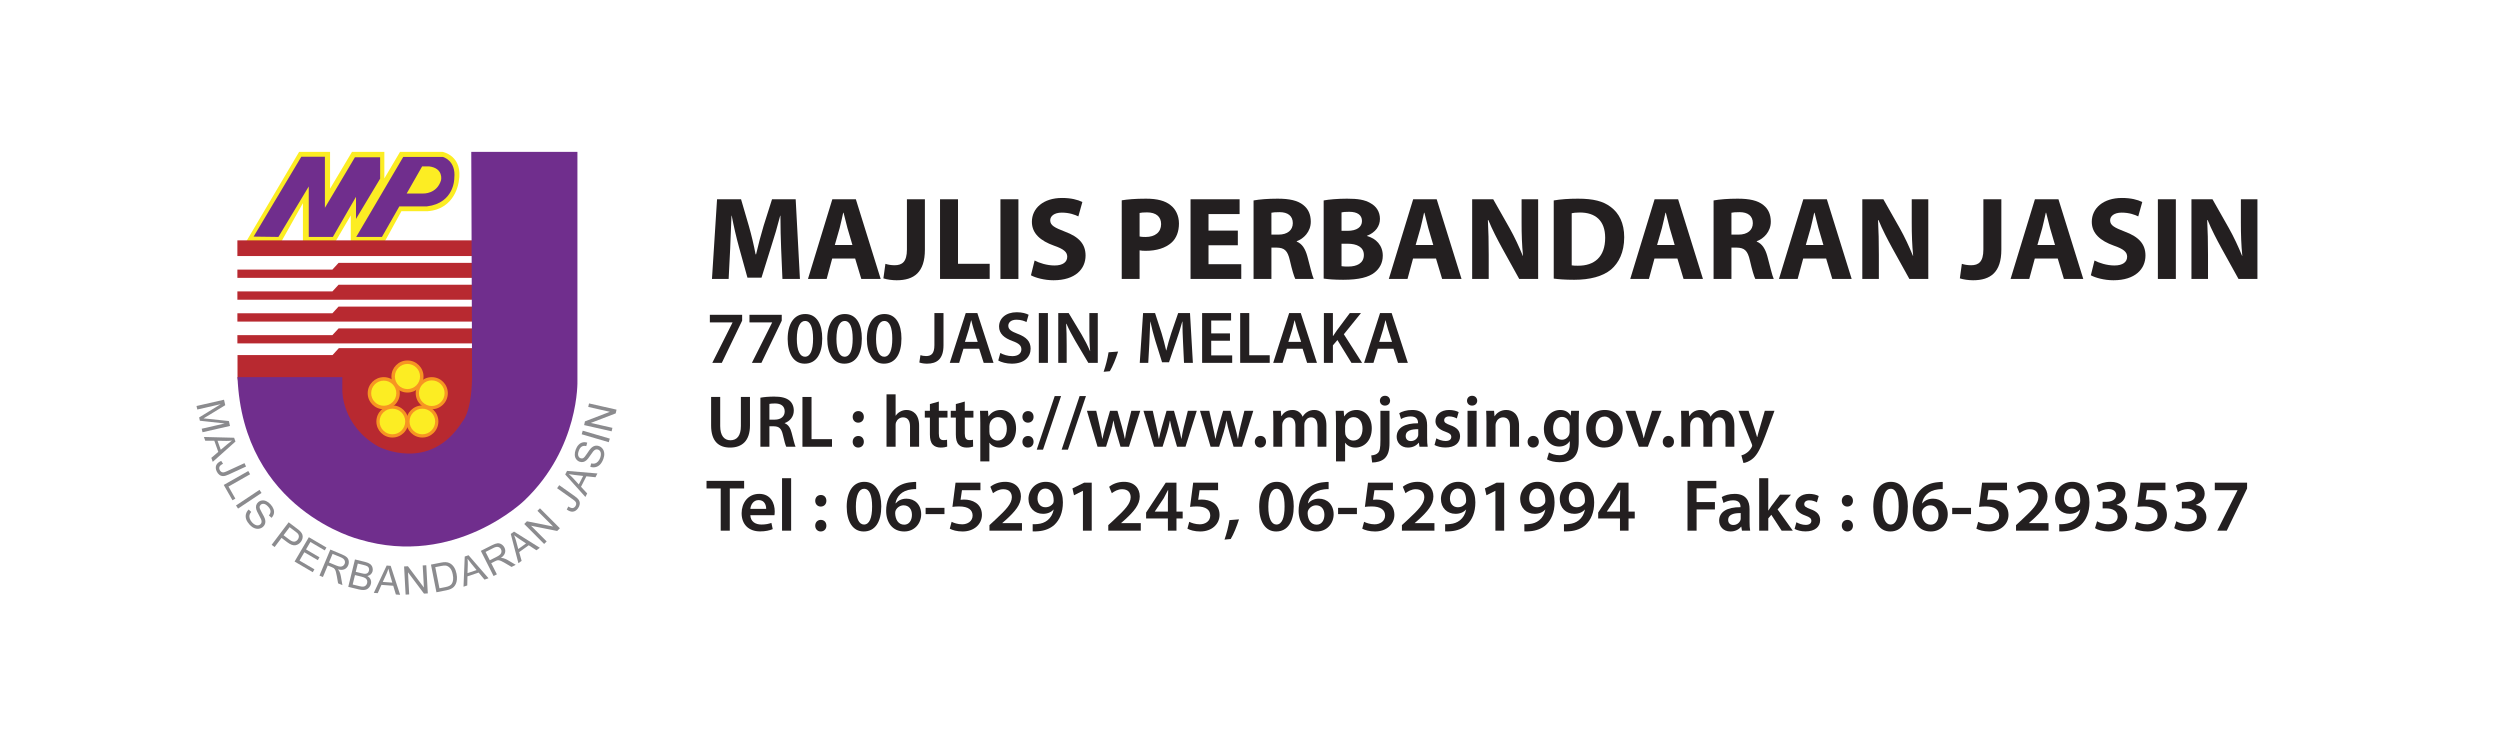 <?xml version="1.0" encoding="utf-8"?>
<!-- Generator: Adobe Illustrator 15.1.0, SVG Export Plug-In . SVG Version: 6.00 Build 0)  -->
<!DOCTYPE svg PUBLIC "-//W3C//DTD SVG 1.1//EN" "http://www.w3.org/Graphics/SVG/1.1/DTD/svg11.dtd">
<svg version="1.1" id="Layer_1" focusable="false" xmlns="http://www.w3.org/2000/svg" xmlns:xlink="http://www.w3.org/1999/xlink"
	 x="0px" y="0px" width="1950px" height="590px" viewBox="0 0 1950 590" enable-background="new 0 0 1950 590" xml:space="preserve"
	>
<title>Bootstrap</title>
<g>
	<path fill="#231F20" d="M609.284,193.79c-0.276-7.47-0.553-16.416-0.553-25.546h-0.184c-2.029,7.931-4.611,16.785-7.009,24.07
		l-7.563,24.255h-10.975l-6.64-23.978c-2.029-7.378-4.058-16.139-5.625-24.347h-0.185c-0.277,8.393-0.646,17.983-1.015,25.73
		l-1.199,23.609h-13.003l3.965-62.159h18.722l6.087,20.843c2.029,7.101,3.873,14.848,5.257,22.134h0.369
		c1.66-7.193,3.781-15.309,5.902-22.318l6.548-20.658h18.445l3.32,62.159h-13.649L609.284,193.79z"/>
	<path fill="#231F20" d="M649.119,201.629l-4.334,15.955h-14.571l18.998-62.159h18.353l19.367,62.159h-15.125l-4.796-15.955H649.119
		z M664.89,191.115l-3.874-13.188c-1.014-3.689-2.121-8.393-3.043-11.989h-0.276c-0.83,3.689-1.845,8.393-2.767,11.989
		l-3.781,13.188H664.89z"/>
	<path fill="#231F20" d="M707.4,155.425h14.018v39.288c0,17.707-8.484,23.886-22.042,23.886c-3.32,0-7.563-0.554-10.329-1.476
		l1.568-11.344c1.937,0.646,4.427,1.106,7.193,1.106c5.902,0,9.591-2.674,9.591-12.266V155.425z"/>
	<path fill="#231F20" d="M733.22,155.425h14.018v50.354h24.716v11.805H733.22V155.425z"/>
	<path fill="#231F20" d="M794.361,155.425v62.159h-14.018v-62.159H794.361z"/>
	<path fill="#231F20" d="M806.992,203.197c3.689,1.937,9.591,3.873,15.586,3.873c6.456,0,9.868-2.674,9.868-6.824
		c0-3.781-2.951-6.087-10.421-8.669c-10.329-3.689-17.154-9.407-17.154-18.537c0-10.605,8.946-18.629,23.517-18.629
		c7.101,0,12.174,1.383,15.863,3.135l-3.136,11.251c-2.398-1.199-6.917-2.951-12.912-2.951c-6.086,0-9.038,2.859-9.038,5.995
		c0,3.966,3.412,5.718,11.528,8.854c10.975,4.058,16.047,9.776,16.047,18.629c0,10.421-7.931,19.275-24.993,19.275
		c-7.101,0-14.11-1.937-17.615-3.874L806.992,203.197z"/>
	<path fill="#231F20" d="M874.956,156.255c4.334-0.738,10.421-1.291,18.998-1.291c8.669,0,14.94,1.66,19.09,5.072
		c3.966,3.043,6.548,8.208,6.548,14.295c0,6.179-1.937,11.343-5.625,14.756c-4.796,4.427-11.989,6.548-20.29,6.548
		c-1.844,0-3.504-0.092-4.795-0.369v22.318h-13.926V156.255z M888.882,184.475c1.199,0.276,2.674,0.369,4.703,0.369
		c7.47,0,12.082-3.781,12.082-10.052c0-5.718-3.874-9.13-10.975-9.13c-2.859,0-4.795,0.185-5.81,0.461V184.475z"/>
	<path fill="#231F20" d="M965.516,191.3h-22.872v14.756h25.546v11.528h-39.564v-62.159h38.273v11.528h-24.255v12.911h22.872V191.3z"
		/>
	<path fill="#231F20" d="M977.779,156.347c4.519-0.83,11.158-1.383,18.721-1.383c9.223,0,15.679,1.383,20.105,4.98
		c3.78,2.951,5.81,7.286,5.81,13.003c0,7.839-5.626,13.28-10.975,15.217v0.277c4.335,1.752,6.732,5.81,8.3,11.528
		c1.938,7.101,3.781,15.217,4.98,17.615h-14.387c-0.923-1.752-2.49-6.825-4.242-14.479c-1.753-7.839-4.427-9.868-10.237-9.96h-4.15
		v24.439h-13.925V156.347z M991.703,183h5.534c7.009,0,11.159-3.504,11.159-8.946c0-5.625-3.874-8.577-10.329-8.577
		c-3.413,0-5.35,0.184-6.364,0.461V183z"/>
	<path fill="#231F20" d="M1032.462,156.347c3.688-0.738,11.066-1.383,18.168-1.383c8.577,0,13.834,0.83,18.353,3.504
		c4.335,2.306,7.378,6.548,7.378,12.266c0,5.441-3.228,10.513-10.145,13.188v0.184c7.102,1.845,12.358,7.286,12.358,15.31
		c0,5.718-2.583,10.145-6.456,13.188c-4.519,3.597-12.081,5.625-24.439,5.625c-6.917,0-12.081-0.461-15.217-0.922V156.347z
		 M1046.388,180.049h4.611c7.47,0,11.344-3.043,11.344-7.655c0-4.703-3.597-7.193-9.961-7.193c-3.136,0-4.888,0.185-5.994,0.461
		V180.049z M1046.388,207.624c1.384,0.276,3.043,0.276,5.441,0.276c6.363,0,11.989-2.49,11.989-9.038
		c0-6.271-5.626-8.761-12.635-8.761h-4.796V207.624z"/>
	<path fill="#231F20" d="M1102.179,201.629l-4.334,15.955h-14.572l18.999-62.159h18.353l19.366,62.159h-15.124l-4.796-15.955
		H1102.179z M1117.949,191.115l-3.873-13.188c-1.015-3.689-2.121-8.393-3.044-11.989h-0.276c-0.83,3.689-1.845,8.393-2.767,11.989
		l-3.781,13.188H1117.949z"/>
	<path fill="#231F20" d="M1148.286,217.584v-62.159h16.416l12.911,22.779c3.689,6.548,7.286,14.295,10.145,21.304h0.185
		c-0.83-8.208-1.106-16.6-1.106-26.007v-18.076h12.911v62.159h-14.756l-13.28-23.979c-3.689-6.732-7.839-14.664-10.79-21.949h-0.369
		c0.461,8.3,0.646,17.062,0.646,27.206v18.722H1148.286z"/>
	<path fill="#231F20" d="M1211.915,156.347c5.164-0.922,11.896-1.383,18.906-1.383c11.896,0,19.644,1.937,25.546,6.456
		c6.455,4.796,10.514,12.542,10.514,23.609c0,11.897-4.335,20.105-10.237,25.177c-6.548,5.441-16.601,8.023-28.773,8.023
		c-7.286,0-12.543-0.461-15.955-0.922V156.347z M1225.933,206.978c1.199,0.277,3.229,0.277,4.889,0.277
		c12.818,0.092,21.211-6.917,21.211-21.765c0-13.373-7.563-19.736-19.735-19.736c-3.044,0-5.165,0.277-6.364,0.554V206.978z"/>
	<path fill="#231F20" d="M1290.486,201.629l-4.334,15.955h-14.572l18.999-62.159h18.353l19.366,62.159h-15.124l-4.796-15.955
		H1290.486z M1306.256,191.115l-3.873-13.188c-1.015-3.689-2.121-8.393-3.044-11.989h-0.276c-0.83,3.689-1.845,8.393-2.767,11.989
		l-3.781,13.188H1306.256z"/>
	<path fill="#231F20" d="M1336.593,156.347c4.519-0.83,11.159-1.383,18.722-1.383c9.222,0,15.678,1.383,20.104,4.98
		c3.781,2.951,5.811,7.286,5.811,13.003c0,7.839-5.626,13.28-10.975,15.217v0.277c4.334,1.752,6.731,5.81,8.3,11.528
		c1.937,7.101,3.781,15.217,4.98,17.615h-14.388c-0.922-1.752-2.489-6.825-4.242-14.479c-1.752-7.839-4.427-9.868-10.236-9.96h-4.15
		v24.439h-13.926V156.347z M1350.519,183h5.533c7.009,0,11.159-3.504,11.159-8.946c0-5.625-3.873-8.577-10.329-8.577
		c-3.412,0-5.349,0.184-6.363,0.461V183z"/>
	<path fill="#231F20" d="M1406.493,201.629l-4.334,15.955h-14.572l18.999-62.159h18.353l19.366,62.159h-15.124l-4.796-15.955
		H1406.493z M1422.264,191.115l-3.873-13.188c-1.015-3.689-2.121-8.393-3.044-11.989h-0.276c-0.83,3.689-1.845,8.393-2.767,11.989
		l-3.781,13.188H1422.264z"/>
	<path fill="#231F20" d="M1452.601,217.584v-62.159h16.416l12.911,22.779c3.689,6.548,7.286,14.295,10.145,21.304h0.185
		c-0.83-8.208-1.106-16.6-1.106-26.007v-18.076h12.911v62.159h-14.756l-13.28-23.979c-3.689-6.732-7.839-14.664-10.79-21.949h-0.369
		c0.461,8.3,0.646,17.062,0.646,27.206v18.722H1452.601z"/>
	<path fill="#231F20" d="M1547.031,155.425h14.018v39.288c0,17.707-8.484,23.886-22.041,23.886c-3.32,0-7.563-0.554-10.329-1.476
		l1.567-11.344c1.937,0.646,4.427,1.106,7.193,1.106c5.902,0,9.592-2.674,9.592-12.266V155.425z"/>
	<path fill="#231F20" d="M1587.145,201.629l-4.334,15.955h-14.572l18.999-62.159h18.353l19.367,62.159h-15.125l-4.796-15.955
		H1587.145z M1602.915,191.115l-3.873-13.188c-1.015-3.689-2.122-8.393-3.044-11.989h-0.276c-0.83,3.689-1.845,8.393-2.767,11.989
		l-3.781,13.188H1602.915z"/>
	<path fill="#231F20" d="M1633.713,203.197c3.689,1.937,9.592,3.873,15.586,3.873c6.456,0,9.868-2.674,9.868-6.824
		c0-3.781-2.951-6.087-10.422-8.669c-10.329-3.689-17.153-9.407-17.153-18.537c0-10.605,8.945-18.629,23.518-18.629
		c7.101,0,12.173,1.383,15.862,3.135l-3.136,11.251c-2.397-1.199-6.917-2.951-12.911-2.951c-6.087,0-9.038,2.859-9.038,5.995
		c0,3.966,3.412,5.718,11.527,8.854c10.976,4.058,16.048,9.776,16.048,18.629c0,10.421-7.932,19.275-24.993,19.275
		c-7.102,0-14.11-1.937-17.615-3.874L1633.713,203.197z"/>
	<path fill="#231F20" d="M1697.16,155.425v62.159h-14.019v-62.159H1697.16z"/>
	<path fill="#231F20" d="M1709.33,217.584v-62.159h16.416l12.911,22.779c3.688,6.548,7.286,14.295,10.145,21.304h0.185
		c-0.83-8.208-1.106-16.6-1.106-26.007v-18.076h12.911v62.159h-14.756l-13.28-23.979c-3.688-6.732-7.839-14.664-10.79-21.949h-0.369
		c0.461,8.3,0.646,17.062,0.646,27.206v18.722H1709.33z"/>
	<path fill="#231F20" d="M578.87,245.569v4.553l-15.849,32.908h-7.435l15.791-31.467v-0.115h-17.693v-5.878H578.87z"/>
	<path fill="#231F20" d="M609.762,245.569v4.553l-15.849,32.908h-7.435l15.791-31.467v-0.115h-17.693v-5.878H609.762z"/>
	<path fill="#231F20" d="M641.347,264.011c0,12.103-4.726,19.652-13.717,19.652c-8.587,0-13.198-7.838-13.255-19.249
		c0-11.699,4.957-19.48,13.717-19.48C637.14,244.934,641.347,253.003,641.347,264.011z M621.522,264.357
		c0,9.164,2.478,13.889,6.339,13.889c4.208,0,6.34-5.071,6.34-14.062c0-8.703-2.017-13.832-6.282-13.832
		C624.173,250.352,621.522,255.02,621.522,264.357z"/>
	<path fill="#231F20" d="M672.24,264.011c0,12.103-4.726,19.652-13.717,19.652c-8.587,0-13.198-7.838-13.255-19.249
		c0-11.699,4.957-19.48,13.717-19.48C668.032,244.934,672.24,253.003,672.24,264.011z M652.414,264.357
		c0,9.164,2.478,13.889,6.339,13.889c4.208,0,6.34-5.071,6.34-14.062c0-8.703-2.017-13.832-6.282-13.832
		C655.065,250.352,652.414,255.02,652.414,264.357z"/>
	<path fill="#231F20" d="M703.133,264.011c0,12.103-4.726,19.652-13.717,19.652c-8.587,0-13.198-7.838-13.255-19.249
		c0-11.699,4.957-19.48,13.716-19.48C698.926,244.934,703.133,253.003,703.133,264.011z M683.307,264.357
		c0,9.164,2.478,13.889,6.339,13.889c4.208,0,6.34-5.071,6.34-14.062c0-8.703-2.017-13.832-6.282-13.832
		C685.958,250.352,683.307,255.02,683.307,264.357z"/>
	<path fill="#231F20" d="M728.838,244.185h7.089v25.186c0,10.719-5.187,14.292-12.852,14.292c-2.017,0-4.438-0.346-5.994-0.922
		l0.864-5.706c1.153,0.403,2.709,0.691,4.38,0.691c4.034,0,6.512-1.844,6.512-8.587V244.185z"/>
	<path fill="#231F20" d="M751.489,272.022l-3.342,11.008h-7.319l12.448-38.844h9.048l12.622,38.844h-7.665l-3.516-11.008H751.489z
		 M762.612,266.662l-3.054-9.567c-0.75-2.363-1.383-5.014-1.959-7.262h-0.115c-0.577,2.248-1.21,4.957-1.844,7.262l-2.997,9.567
		H762.612z"/>
	<path fill="#231F20" d="M780.249,275.307c2.248,1.326,5.763,2.478,9.394,2.478c4.496,0,7.031-2.132,7.031-5.302
		c0-2.939-1.959-4.668-6.858-6.455c-6.455-2.305-10.546-5.706-10.546-11.296c0-6.397,5.302-11.181,13.774-11.181
		c4.207,0,7.262,0.922,9.279,1.959l-1.671,5.706c-1.441-0.75-4.149-1.844-7.78-1.844c-4.495,0-6.397,2.363-6.397,4.668
		c0,2.997,2.248,4.38,7.435,6.397c6.743,2.536,9.97,5.936,9.97,11.526c0,6.282-4.726,11.699-14.696,11.699
		c-4.149,0-8.415-1.152-10.547-2.478L780.249,275.307z"/>
	<path fill="#231F20" d="M817.366,244.185v38.844h-7.089v-38.844H817.366z"/>
	<path fill="#231F20" d="M825.436,283.03v-38.844h8.126l10.028,16.656c2.536,4.322,4.841,8.818,6.628,13.025h0.115
		c-0.519-5.187-0.634-10.201-0.634-16.137v-13.543h6.57v38.844h-7.377l-10.144-17.117c-2.478-4.265-5.014-8.991-6.916-13.371
		l-0.23,0.058c0.288,5.014,0.403,10.144,0.403,16.541v13.89H825.436z"/>
	<path fill="#231F20" d="M860.824,290.003c1.556-4.38,3.112-10.432,3.861-15.215l7.435-0.577
		c-1.671,5.417-4.207,11.642-6.455,15.331L860.824,290.003z"/>
	<path fill="#231F20" d="M922.78,267.18c-0.23-5.014-0.519-11.065-0.461-16.31h-0.173c-1.268,4.726-2.882,9.97-4.611,14.869
		l-5.706,16.829h-5.417l-5.187-16.598c-1.498-4.957-2.881-10.259-3.919-15.1h-0.115c-0.173,5.071-0.403,11.238-0.691,16.541
		l-0.865,15.618h-6.627l2.593-38.844h9.336l5.072,15.618c1.383,4.553,2.593,9.164,3.573,13.486h0.173
		c1.038-4.208,2.363-8.991,3.861-13.544l5.36-15.561h9.221l2.248,38.844h-6.916L922.78,267.18z"/>
	<path fill="#231F20" d="M959.379,265.798H944.74v11.411h16.368v5.821h-23.457v-38.844h22.592v5.821H944.74v10.028h14.639V265.798z"
		/>
	<path fill="#231F20" d="M967.334,244.185h7.089v32.908h15.964v5.936h-23.053V244.185z"/>
	<path fill="#231F20" d="M1003.759,272.022l-3.343,11.008h-7.319l12.449-38.844h9.048l12.622,38.844h-7.665l-3.516-11.008H1003.759z
		 M1014.882,266.662l-3.055-9.567c-0.749-2.363-1.383-5.014-1.959-7.262h-0.115c-0.576,2.248-1.21,4.957-1.845,7.262l-2.996,9.567
		H1014.882z"/>
	<path fill="#231F20" d="M1032.635,244.185h7.031v17.866h0.173c0.922-1.499,1.902-2.882,2.824-4.208l10.201-13.659h8.702
		l-13.371,16.541l14.235,22.304h-8.299l-10.95-17.809l-3.516,4.15v13.659h-7.031V244.185z"/>
	<path fill="#231F20" d="M1074.65,272.022l-3.343,11.008h-7.319l12.449-38.844h9.048l12.622,38.844h-7.665l-3.516-11.008H1074.65z
		 M1085.773,266.662l-3.055-9.567c-0.749-2.363-1.383-5.014-1.959-7.262h-0.115c-0.576,2.248-1.21,4.957-1.845,7.262l-2.996,9.567
		H1085.773z"/>
	<path fill="#231F20" d="M561.753,309.631v22.65c0,7.607,3.17,11.123,7.953,11.123c5.129,0,8.184-3.516,8.184-11.123v-22.65h7.089
		v22.188c0,11.988-6.167,17.29-15.503,17.29c-8.991,0-14.812-5.014-14.812-17.232v-22.246H561.753z"/>
	<path fill="#231F20" d="M593.107,310.208c2.709-0.52,6.628-0.865,10.72-0.865c5.59,0,9.336,0.923,11.988,3.112
		c2.132,1.787,3.342,4.495,3.342,7.838c0,5.015-3.4,8.415-7.089,9.683v0.173c2.824,1.037,4.496,3.746,5.417,7.492
		c1.268,4.841,2.306,9.337,3.055,10.835h-7.262c-0.576-1.152-1.556-4.322-2.593-9.163c-1.153-5.072-2.939-6.686-6.974-6.801h-3.573
		v15.964h-7.031V310.208z M600.138,327.324h4.207c4.784,0,7.723-2.535,7.723-6.396c0-4.208-2.939-6.225-7.55-6.225
		c-2.248,0-3.688,0.173-4.38,0.346V327.324z"/>
	<path fill="#231F20" d="M625.901,309.631h7.089v32.908h15.964v5.937h-23.053V309.631z"/>
	<path fill="#231F20" d="M665.093,325.192c0-2.651,1.787-4.554,4.38-4.554s4.322,1.845,4.322,4.554c0,2.535-1.729,4.495-4.438,4.495
		C666.88,329.687,665.093,327.727,665.093,325.192z M665.093,344.614c0-2.651,1.787-4.553,4.38-4.553s4.322,1.844,4.322,4.553
		c0,2.536-1.729,4.495-4.438,4.495C666.88,349.109,665.093,347.15,665.093,344.614z"/>
	<path fill="#231F20" d="M691.489,307.556h7.089v16.655h0.115c0.864-1.325,2.075-2.42,3.516-3.169
		c1.441-0.808,3.112-1.269,4.899-1.269c4.783,0,9.797,3.17,9.797,12.161v16.54h-7.089v-15.791c0-4.034-1.499-7.146-5.417-7.146
		c-2.766,0-4.726,1.844-5.533,3.977c-0.23,0.634-0.288,1.383-0.288,2.132v16.829h-7.089V307.556z"/>
	<path fill="#231F20" d="M732.295,313.204v7.204h6.743v5.303h-6.743v12.391c0,3.458,0.922,5.188,3.631,5.188
		c1.268,0,1.959-0.058,2.767-0.288l0.115,5.359c-1.038,0.403-2.939,0.749-5.129,0.749c-2.651,0-4.783-0.864-6.109-2.305
		c-1.556-1.614-2.248-4.208-2.248-7.896v-13.197h-3.977v-5.303h3.977v-5.244L732.295,313.204z"/>
	<path fill="#231F20" d="M752.525,313.204v7.204h6.743v5.303h-6.743v12.391c0,3.458,0.922,5.188,3.631,5.188
		c1.268,0,1.96-0.058,2.767-0.288l0.115,5.359c-1.038,0.403-2.939,0.749-5.129,0.749c-2.651,0-4.783-0.864-6.109-2.305
		c-1.556-1.614-2.248-4.208-2.248-7.896v-13.197h-3.977v-5.303h3.977v-5.244L752.525,313.204z"/>
	<path fill="#231F20" d="M764.629,329.745c0-3.688-0.115-6.686-0.23-9.337h6.224l0.346,4.323h0.115
		c2.075-3.17,5.359-4.957,9.625-4.957c6.455,0,11.814,5.533,11.814,14.293c0,10.144-6.397,15.042-12.794,15.042
		c-3.516,0-6.455-1.498-7.896-3.746h-0.115v14.523h-7.089V329.745z M771.718,336.719c0,0.691,0.058,1.325,0.173,1.959
		c0.749,2.882,3.228,4.957,6.282,4.957c4.496,0,7.146-3.746,7.146-9.279c0-4.956-2.42-8.99-6.973-8.99
		c-2.939,0-5.648,2.132-6.397,5.244c-0.115,0.576-0.23,1.21-0.23,1.787V336.719z"/>
	<path fill="#231F20" d="M797.481,325.192c0-2.651,1.787-4.554,4.38-4.554s4.322,1.845,4.322,4.554c0,2.535-1.729,4.495-4.438,4.495
		C799.268,329.687,797.481,327.727,797.481,325.192z M797.481,344.614c0-2.651,1.787-4.553,4.38-4.553s4.322,1.844,4.322,4.553
		c0,2.536-1.729,4.495-4.438,4.495C799.268,349.109,797.481,347.15,797.481,344.614z"/>
	<path fill="#231F20" d="M808.662,350.723l14.005-41.784h4.957l-14.063,41.784H808.662z"/>
	<path fill="#231F20" d="M828.085,350.723l14.005-41.784h4.957l-14.063,41.784H828.085z"/>
	<path fill="#231F20" d="M855.058,320.408l2.882,12.737c0.691,2.997,1.326,6.051,1.844,9.105h0.115
		c0.576-3.055,1.499-6.166,2.248-9.048l3.688-12.795h5.763l3.516,12.449c0.865,3.285,1.614,6.339,2.248,9.394h0.116
		c0.403-3.055,1.095-6.108,1.844-9.394l3.112-12.449h6.974l-8.818,28.067h-6.57l-3.343-11.411c-0.865-2.939-1.499-5.591-2.132-8.991
		h-0.115c-0.634,3.458-1.326,6.225-2.133,8.991l-3.573,11.411h-6.628l-8.299-28.067H855.058z"/>
	<path fill="#231F20" d="M899.149,320.408l2.882,12.737c0.691,2.997,1.326,6.051,1.844,9.105h0.115
		c0.576-3.055,1.499-6.166,2.248-9.048l3.688-12.795h5.763l3.516,12.449c0.865,3.285,1.614,6.339,2.248,9.394h0.116
		c0.403-3.055,1.095-6.108,1.844-9.394l3.112-12.449h6.974l-8.818,28.067h-6.57l-3.343-11.411c-0.865-2.939-1.499-5.591-2.132-8.991
		h-0.115c-0.634,3.458-1.326,6.225-2.133,8.991l-3.573,11.411h-6.628l-8.299-28.067H899.149z"/>
	<path fill="#231F20" d="M943.24,320.408l2.882,12.737c0.691,2.997,1.326,6.051,1.844,9.105h0.115
		c0.576-3.055,1.499-6.166,2.248-9.048l3.688-12.795h5.763l3.516,12.449c0.865,3.285,1.614,6.339,2.248,9.394h0.116
		c0.403-3.055,1.095-6.108,1.844-9.394l3.112-12.449h6.974l-8.818,28.067h-6.57l-3.343-11.411c-0.865-2.939-1.499-5.591-2.132-8.991
		h-0.115c-0.634,3.458-1.326,6.225-2.133,8.991l-3.573,11.411h-6.628l-8.299-28.067H943.24z"/>
	<path fill="#231F20" d="M978.744,344.556c0-2.651,1.844-4.553,4.379-4.553c2.594,0,4.381,1.844,4.381,4.553
		c0,2.594-1.729,4.553-4.438,4.553C980.531,349.109,978.744,347.15,978.744,344.556z"/>
	<path fill="#231F20" d="M993.21,328.765c0-3.228-0.115-5.937-0.23-8.357h6.052l0.346,4.15h0.173
		c1.325-2.19,3.861-4.784,8.645-4.784c3.688,0,6.57,2.075,7.78,5.188h0.115c0.98-1.557,2.133-2.709,3.4-3.516
		c1.614-1.096,3.4-1.672,5.764-1.672c4.61,0,9.336,3.17,9.336,12.161v16.54h-6.916v-15.503c0-4.668-1.613-7.435-5.014-7.435
		c-2.421,0-4.207,1.729-4.956,3.746c-0.23,0.634-0.346,1.556-0.346,2.362v16.829h-6.916v-16.252c0-3.919-1.557-6.686-4.842-6.686
		c-2.65,0-4.438,2.074-5.129,3.977c-0.23,0.749-0.346,1.556-0.346,2.362v16.599h-6.916V328.765z"/>
	<path fill="#231F20" d="M1042.085,329.745c0-3.688-0.115-6.686-0.23-9.337h6.225l0.346,4.323h0.115
		c2.074-3.17,5.359-4.957,9.624-4.957c6.455,0,11.815,5.533,11.815,14.293c0,10.144-6.397,15.042-12.795,15.042
		c-3.516,0-6.455-1.498-7.896-3.746h-0.115v14.523h-7.089V329.745z M1049.174,336.719c0,0.691,0.058,1.325,0.173,1.959
		c0.749,2.882,3.228,4.957,6.282,4.957c4.495,0,7.146-3.746,7.146-9.279c0-4.956-2.421-8.99-6.974-8.99
		c-2.939,0-5.648,2.132-6.397,5.244c-0.115,0.576-0.23,1.21-0.23,1.787V336.719z"/>
	<path fill="#231F20" d="M1069.577,355.219c2.306-0.173,4.149-0.807,5.303-2.018c1.325-1.44,1.844-3.631,1.844-9.739v-23.054h7.089
		v25.07c0,5.821-1.152,9.452-3.688,11.987c-2.42,2.306-6.34,3.285-9.854,3.285L1069.577,355.219z M1084.274,312.57
		c0,2.075-1.498,3.804-4.034,3.804c-2.42,0-3.919-1.729-3.919-3.804c0-2.189,1.614-3.861,4.034-3.861
		C1082.718,308.709,1084.216,310.381,1084.274,312.57z"/>
	<path fill="#231F20" d="M1113.148,341.732c0,2.536,0.115,5.015,0.461,6.743h-6.397l-0.519-3.112h-0.173
		c-1.671,2.19-4.61,3.746-8.299,3.746c-5.648,0-8.818-4.092-8.818-8.356c0-7.031,6.282-10.662,16.656-10.604v-0.461
		c0-1.845-0.749-4.898-5.706-4.898c-2.766,0-5.647,0.864-7.55,2.074l-1.383-4.61c2.075-1.268,5.706-2.479,10.144-2.479
		c8.99,0,11.584,5.706,11.584,11.872V341.732z M1106.232,334.759c-5.014-0.058-9.798,0.98-9.798,5.245
		c0,2.766,1.787,4.034,4.035,4.034c2.881,0,4.898-1.845,5.59-3.861c0.173-0.519,0.173-1.038,0.173-1.557V334.759z"/>
	<path fill="#231F20" d="M1120.354,341.905c1.556,0.979,4.61,2.075,7.146,2.075c3.112,0,4.495-1.326,4.495-3.17
		c0-1.902-1.152-2.824-4.61-4.092c-5.476-1.845-7.723-4.842-7.723-8.184c0-4.957,4.092-8.761,10.604-8.761
		c3.111,0,5.82,0.749,7.492,1.672l-1.441,4.956c-1.152-0.691-3.458-1.613-5.936-1.613c-2.536,0-3.919,1.268-3.919,2.996
		c0,1.787,1.325,2.594,4.898,3.919c5.129,1.787,7.435,4.381,7.492,8.53c0,5.129-3.977,8.817-11.411,8.817
		c-3.4,0-6.455-0.807-8.529-1.959L1120.354,341.905z"/>
	<path fill="#231F20" d="M1152.226,312.57c0,2.075-1.556,3.804-4.034,3.804c-2.363,0-3.919-1.729-3.919-3.804
		c0-2.189,1.613-3.861,3.977-3.861C1150.67,308.709,1152.168,310.381,1152.226,312.57z M1144.676,348.475v-28.067h7.089v28.067
		H1144.676z"/>
	<path fill="#231F20" d="M1159.431,328.765c0-3.228-0.115-5.937-0.23-8.357h6.167l0.346,4.208h0.173
		c1.268-2.19,4.322-4.842,8.99-4.842c4.899,0,9.971,3.17,9.971,12.045v16.656h-7.089v-15.849c0-4.034-1.498-7.089-5.359-7.089
		c-2.824,0-4.784,2.017-5.533,4.149c-0.23,0.576-0.346,1.44-0.346,2.248v16.54h-7.089V328.765z"/>
	<path fill="#231F20" d="M1191.533,344.556c0-2.651,1.844-4.553,4.38-4.553c2.594,0,4.38,1.844,4.38,4.553
		c0,2.594-1.729,4.553-4.438,4.553C1193.32,349.109,1191.533,347.15,1191.533,344.556z"/>
	<path fill="#231F20" d="M1231.415,344.384c0,5.878-1.21,10.086-4.149,12.736c-2.882,2.594-6.974,3.4-10.835,3.4
		c-3.573,0-7.377-0.807-9.798-2.247l1.557-5.36c1.786,1.037,4.783,2.133,8.184,2.133c4.61,0,8.068-2.421,8.068-8.473v-2.42h-0.115
		c-1.613,2.478-4.438,4.149-8.184,4.149c-6.974,0-11.93-5.764-11.93-13.717c0-9.221,5.993-14.812,12.736-14.812
		c4.322,0,6.801,2.075,8.126,4.38h0.115l0.288-3.746h6.167c-0.115,1.902-0.23,4.208-0.23,8.069V344.384z M1224.326,331.646
		c0-0.691-0.058-1.325-0.23-1.901c-0.749-2.594-2.767-4.553-5.764-4.553c-3.977,0-6.916,3.458-6.916,9.163
		c0,4.783,2.421,8.646,6.858,8.646c2.651,0,4.957-1.729,5.764-4.323c0.23-0.691,0.288-1.671,0.288-2.478V331.646z"/>
	<path fill="#231F20" d="M1265.708,334.182c0,10.316-7.262,14.927-14.408,14.927c-7.896,0-14.062-5.417-14.062-14.466
		c0-9.221,6.051-14.869,14.522-14.869C1260.118,319.774,1265.708,325.653,1265.708,334.182z M1244.558,334.47
		c0,5.418,2.708,9.51,6.973,9.51c4.035,0,6.858-3.919,6.858-9.625c0-4.38-1.959-9.451-6.801-9.451
		C1246.574,324.904,1244.558,329.802,1244.558,334.47z"/>
	<path fill="#231F20" d="M1275.566,320.408l4.553,14.235c0.808,2.479,1.384,4.727,1.902,7.031h0.173
		c0.519-2.305,1.152-4.495,1.902-7.031l4.495-14.235h7.435l-10.72,28.067h-6.974l-10.432-28.067H1275.566z"/>
	<path fill="#231F20" d="M1296.949,344.556c0-2.651,1.844-4.553,4.38-4.553c2.594,0,4.38,1.844,4.38,4.553
		c0,2.594-1.729,4.553-4.438,4.553C1298.736,349.109,1296.949,347.15,1296.949,344.556z"/>
	<path fill="#231F20" d="M1311.415,328.765c0-3.228-0.115-5.937-0.23-8.357h6.052l0.346,4.15h0.173
		c1.325-2.19,3.861-4.784,8.645-4.784c3.688,0,6.57,2.075,7.78,5.188h0.115c0.98-1.557,2.133-2.709,3.4-3.516
		c1.614-1.096,3.4-1.672,5.764-1.672c4.61,0,9.336,3.17,9.336,12.161v16.54h-6.916v-15.503c0-4.668-1.613-7.435-5.014-7.435
		c-2.421,0-4.207,1.729-4.956,3.746c-0.23,0.634-0.346,1.556-0.346,2.362v16.829h-6.916v-16.252c0-3.919-1.557-6.686-4.842-6.686
		c-2.65,0-4.438,2.074-5.129,3.977c-0.23,0.749-0.346,1.556-0.346,2.362v16.599h-6.916V328.765z"/>
	<path fill="#231F20" d="M1363.865,320.408l5.015,15.042c0.576,1.729,1.21,3.862,1.613,5.418h0.173
		c0.403-1.556,0.922-3.688,1.499-5.476l4.38-14.984h7.55l-7.031,19.135c-3.861,10.488-6.455,15.157-9.74,18.038
		c-2.824,2.421-5.705,3.343-7.435,3.573l-1.613-5.936c1.21-0.288,2.65-0.922,4.092-1.96c1.383-0.864,2.939-2.535,3.919-4.438
		c0.288-0.519,0.403-0.922,0.403-1.268c0-0.288-0.058-0.691-0.346-1.384l-10.316-25.762H1363.865z"/>
	<path fill="#231F20" d="M562.156,381.012h-11.065v-5.937h29.335v5.937h-11.181v32.908h-7.089V381.012z"/>
	<path fill="#231F20" d="M585.269,401.876c0.173,5.071,4.092,7.262,8.645,7.262c3.285,0,5.591-0.519,7.781-1.269l1.037,4.842
		c-2.42,1.037-5.763,1.786-9.797,1.786c-9.106,0-14.466-5.59-14.466-14.178c0-7.78,4.726-15.1,13.717-15.1
		c9.105,0,12.103,7.492,12.103,13.659c0,1.325-0.115,2.363-0.23,2.997H585.269z M597.602,396.919
		c0.058-2.593-1.095-6.857-5.821-6.857c-4.38,0-6.224,3.977-6.512,6.857H597.602z"/>
	<path fill="#231F20" d="M609.994,373.002h7.089v40.919h-7.089V373.002z"/>
	<path fill="#231F20" d="M635.872,390.637c0-2.651,1.787-4.554,4.38-4.554s4.322,1.845,4.322,4.554c0,2.535-1.729,4.495-4.438,4.495
		C637.658,395.133,635.872,393.173,635.872,390.637z M635.872,410.059c0-2.651,1.787-4.553,4.38-4.553s4.322,1.844,4.322,4.553
		c0,2.536-1.729,4.495-4.438,4.495C637.658,414.554,635.872,412.595,635.872,410.059z"/>
	<path fill="#231F20" d="M687.396,394.902c0,12.103-4.726,19.652-13.717,19.652c-8.587,0-13.198-7.838-13.255-19.249
		c0-11.699,4.957-19.479,13.716-19.479C683.188,375.826,687.396,383.894,687.396,394.902z M667.57,395.248
		c0,9.163,2.478,13.89,6.339,13.89c4.208,0,6.34-5.072,6.34-14.063c0-8.702-2.017-13.832-6.282-13.832
		C670.221,381.243,667.57,385.911,667.57,395.248z"/>
	<path fill="#231F20" d="M714.6,381.531c-1.038-0.058-2.19,0-3.573,0.173c-7.896,0.923-11.642,5.706-12.564,10.893h0.173
		c1.844-2.132,4.668-3.631,8.415-3.631c6.455,0,11.469,4.61,11.469,12.219c0,7.146-5.245,13.37-13.198,13.37
		c-9.106,0-14.12-6.916-14.12-16.194c0-7.204,2.593-13.025,6.513-16.714c3.4-3.285,7.953-5.129,13.313-5.532
		c1.556-0.23,2.708-0.23,3.573-0.173V381.531z M711.315,401.588c0-4.381-2.363-7.435-6.513-7.435c-2.651,0-5.014,1.613-6.109,3.861
		c-0.288,0.576-0.461,1.268-0.461,2.247c0.115,4.957,2.42,8.991,7.089,8.991C708.952,409.253,711.315,406.083,711.315,401.588z"/>
	<path fill="#231F20" d="M736.675,396.112v4.899h-14.696v-4.899H736.675z"/>
	<path fill="#231F20" d="M764.742,382.338h-14.408l-1.095,7.492c0.807-0.115,1.556-0.173,2.651-0.173
		c3.285,0,6.628,0.75,9.106,2.421c2.824,1.787,4.899,4.956,4.899,9.51c0,7.146-5.936,12.967-15.1,12.967
		c-4.38,0-8.011-1.095-9.971-2.189l1.441-5.36c1.614,0.864,4.841,1.96,8.242,1.96c4.149,0,8.126-2.363,8.126-6.801
		c0-4.322-3.17-7.146-10.604-7.146c-2.132,0-3.688,0.173-5.129,0.346l2.421-18.903h19.422V382.338z"/>
	<path fill="#231F20" d="M771.775,413.921v-4.322l4.438-4.092c8.818-8.185,12.967-12.68,13.025-17.636
		c0-3.343-1.787-6.282-6.686-6.282c-3.343,0-6.109,1.672-8.011,3.112l-2.075-5.014c2.708-2.19,6.8-3.861,11.526-3.861
		c8.299,0,12.333,5.244,12.333,11.354c0,6.57-4.726,11.872-11.296,17.924l-3.228,2.823v0.115h15.33v5.879H771.775z"/>
	<path fill="#231F20" d="M805.492,408.849c1.153,0.115,2.248,0.058,3.919-0.115c2.824-0.23,5.533-1.211,7.607-2.882
		c2.478-1.96,4.149-4.783,4.841-8.356h-0.115c-1.902,2.074-4.611,3.284-8.184,3.284c-6.512,0-11.354-4.668-11.354-11.584
		c0-7.204,5.533-13.37,13.486-13.37c8.76,0,13.371,6.801,13.371,15.964c0,8.011-2.594,13.717-6.513,17.463
		c-3.228,2.997-7.723,4.783-12.794,5.129c-1.614,0.173-3.17,0.173-4.265,0.115V408.849z M809.238,388.793
		c0,3.861,2.248,6.858,6.167,6.858c2.882,0,4.957-1.383,6.052-3.112c0.23-0.519,0.403-1.095,0.403-2.074
		c0-5.072-1.902-9.395-6.513-9.395C811.774,381.07,809.238,384.24,809.238,388.793z"/>
	<path fill="#231F20" d="M844.684,382.857h-0.115l-6.858,3.458l-1.21-5.36l9.164-4.495h5.878v37.461h-6.858V382.857z"/>
	<path fill="#231F20" d="M864.453,413.921v-4.322l4.438-4.092c8.818-8.185,12.967-12.68,13.025-17.636
		c0-3.343-1.787-6.282-6.686-6.282c-3.343,0-6.109,1.672-8.011,3.112l-2.075-5.014c2.708-2.19,6.8-3.861,11.526-3.861
		c8.299,0,12.333,5.244,12.333,11.354c0,6.57-4.726,11.872-11.296,17.924l-3.228,2.823v0.115h15.33v5.879H864.453z"/>
	<path fill="#231F20" d="M910.965,413.921v-9.51h-17.001v-4.61l15.33-23.341h8.356v22.592h4.841v5.359h-4.841v9.51H910.965z
		 M910.965,399.052V388.85c0-2.132,0.115-4.265,0.23-6.513h-0.23c-1.153,2.363-2.132,4.266-3.285,6.34l-6.916,10.259v0.115H910.965z
		"/>
	<path fill="#231F20" d="M950.099,382.338h-14.408l-1.095,7.492c0.807-0.115,1.556-0.173,2.651-0.173
		c3.285,0,6.628,0.75,9.106,2.421c2.824,1.787,4.899,4.956,4.899,9.51c0,7.146-5.936,12.967-15.1,12.967
		c-4.38,0-8.011-1.095-9.971-2.189l1.441-5.36c1.614,0.864,4.841,1.96,8.242,1.96c4.149,0,8.126-2.363,8.126-6.801
		c0-4.322-3.17-7.146-10.604-7.146c-2.132,0-3.688,0.173-5.129,0.346l2.421-18.903h19.422V382.338z"/>
	<path fill="#231F20" d="M955.115,420.894c1.556-4.38,3.112-10.432,3.861-15.215l7.435-0.576c-1.671,5.417-4.207,11.642-6.455,15.33
		L955.115,420.894z"/>
	<path fill="#231F20" d="M1009.116,394.902c0,12.103-4.726,19.652-13.717,19.652c-8.587,0-13.197-7.838-13.255-19.249
		c0-11.699,4.956-19.479,13.716-19.479C1004.909,375.826,1009.116,383.894,1009.116,394.902z M989.29,395.248
		c0,9.163,2.479,13.89,6.34,13.89c4.207,0,6.34-5.072,6.34-14.063c0-8.702-2.018-13.832-6.282-13.832
		C991.942,381.243,989.29,385.911,989.29,395.248z"/>
	<path fill="#231F20" d="M1036.322,381.531c-1.037-0.058-2.19,0-3.573,0.173c-7.896,0.923-11.642,5.706-12.564,10.893h0.174
		c1.844-2.132,4.668-3.631,8.414-3.631c6.455,0,11.469,4.61,11.469,12.219c0,7.146-5.245,13.37-13.198,13.37
		c-9.105,0-14.12-6.916-14.12-16.194c0-7.204,2.594-13.025,6.513-16.714c3.4-3.285,7.953-5.129,13.313-5.532
		c1.556-0.23,2.709-0.23,3.573-0.173V381.531z M1033.036,401.588c0-4.381-2.363-7.435-6.513-7.435c-2.651,0-5.014,1.613-6.108,3.861
		c-0.289,0.576-0.462,1.268-0.462,2.247c0.115,4.957,2.421,8.991,7.089,8.991C1030.673,409.253,1033.036,406.083,1033.036,401.588z"
		/>
	<path fill="#231F20" d="M1058.396,396.112v4.899h-14.696v-4.899H1058.396z"/>
	<path fill="#231F20" d="M1086.463,382.338h-14.408l-1.095,7.492c0.807-0.115,1.556-0.173,2.651-0.173
		c3.285,0,6.627,0.75,9.105,2.421c2.824,1.787,4.898,4.956,4.898,9.51c0,7.146-5.936,12.967-15.1,12.967
		c-4.38,0-8.011-1.095-9.97-2.189l1.44-5.36c1.613,0.864,4.841,1.96,8.241,1.96c4.149,0,8.126-2.363,8.126-6.801
		c0-4.322-3.169-7.146-10.604-7.146c-2.133,0-3.688,0.173-5.13,0.346l2.421-18.903h19.422V382.338z"/>
	<path fill="#231F20" d="M1093.496,413.921v-4.322l4.438-4.092c8.817-8.185,12.967-12.68,13.024-17.636
		c0-3.343-1.786-6.282-6.685-6.282c-3.343,0-6.109,1.672-8.012,3.112l-2.074-5.014c2.709-2.19,6.801-3.861,11.526-3.861
		c8.299,0,12.333,5.244,12.333,11.354c0,6.57-4.726,11.872-11.296,17.924l-3.228,2.823v0.115h15.331v5.879H1093.496z"/>
	<path fill="#231F20" d="M1127.212,408.849c1.153,0.115,2.248,0.058,3.919-0.115c2.824-0.23,5.533-1.211,7.608-2.882
		c2.478-1.96,4.149-4.783,4.841-8.356h-0.115c-1.902,2.074-4.61,3.284-8.184,3.284c-6.513,0-11.354-4.668-11.354-11.584
		c0-7.204,5.532-13.37,13.485-13.37c8.761,0,13.371,6.801,13.371,15.964c0,8.011-2.594,13.717-6.513,17.463
		c-3.228,2.997-7.723,4.783-12.794,5.129c-1.614,0.173-3.17,0.173-4.266,0.115V408.849z M1130.958,388.793
		c0,3.861,2.248,6.858,6.167,6.858c2.882,0,4.956-1.383,6.052-3.112c0.23-0.519,0.403-1.095,0.403-2.074
		c0-5.072-1.902-9.395-6.513-9.395C1133.494,381.07,1130.958,384.24,1130.958,388.793z"/>
	<path fill="#231F20" d="M1166.406,382.857h-0.115l-6.858,3.458l-1.211-5.36l9.164-4.495h5.879v37.461h-6.858V382.857z"/>
	<path fill="#231F20" d="M1188.998,408.849c1.153,0.115,2.248,0.058,3.92-0.115c2.823-0.23,5.532-1.211,7.607-2.882
		c2.478-1.96,4.149-4.783,4.841-8.356h-0.115c-1.902,2.074-4.61,3.284-8.184,3.284c-6.513,0-11.354-4.668-11.354-11.584
		c0-7.204,5.532-13.37,13.485-13.37c8.761,0,13.371,6.801,13.371,15.964c0,8.011-2.594,13.717-6.513,17.463
		c-3.228,2.997-7.723,4.783-12.794,5.129c-1.614,0.173-3.17,0.173-4.266,0.115V408.849z M1192.744,388.793
		c0,3.861,2.248,6.858,6.167,6.858c2.882,0,4.956-1.383,6.052-3.112c0.23-0.519,0.403-1.095,0.403-2.074
		c0-5.072-1.902-9.395-6.513-9.395C1195.281,381.07,1192.744,384.24,1192.744,388.793z"/>
	<path fill="#231F20" d="M1219.891,408.849c1.153,0.115,2.248,0.058,3.92-0.115c2.823-0.23,5.532-1.211,7.607-2.882
		c2.478-1.96,4.149-4.783,4.841-8.356h-0.115c-1.902,2.074-4.61,3.284-8.184,3.284c-6.513,0-11.354-4.668-11.354-11.584
		c0-7.204,5.532-13.37,13.485-13.37c8.761,0,13.371,6.801,13.371,15.964c0,8.011-2.594,13.717-6.513,17.463
		c-3.228,2.997-7.723,4.783-12.794,5.129c-1.614,0.173-3.17,0.173-4.266,0.115V408.849z M1223.637,388.793
		c0,3.861,2.248,6.858,6.167,6.858c2.882,0,4.956-1.383,6.052-3.112c0.23-0.519,0.403-1.095,0.403-2.074
		c0-5.072-1.902-9.395-6.513-9.395C1226.173,381.07,1223.637,384.24,1223.637,388.793z"/>
	<path fill="#231F20" d="M1263.578,413.921v-9.51h-17.002v-4.61l15.33-23.341h8.357v22.592h4.841v5.359h-4.841v9.51H1263.578z
		 M1263.578,399.052V388.85c0-2.132,0.115-4.265,0.23-6.513h-0.23c-1.152,2.363-2.133,4.266-3.285,6.34l-6.916,10.259v0.115
		H1263.578z"/>
	<path fill="#231F20" d="M1316.256,375.076h22.477v5.821h-15.388v10.72h14.293v5.764h-14.293v16.54h-7.089V375.076z"/>
	<path fill="#231F20" d="M1364.669,407.177c0,2.536,0.115,5.015,0.461,6.743h-6.397l-0.519-3.112h-0.173
		c-1.671,2.19-4.61,3.746-8.299,3.746c-5.648,0-8.818-4.092-8.818-8.356c0-7.031,6.282-10.662,16.656-10.604v-0.461
		c0-1.845-0.749-4.898-5.706-4.898c-2.766,0-5.647,0.864-7.55,2.074l-1.383-4.61c2.075-1.268,5.706-2.479,10.144-2.479
		c8.99,0,11.584,5.706,11.584,11.872V407.177z M1357.753,400.204c-5.014-0.058-9.798,0.98-9.798,5.245
		c0,2.766,1.787,4.034,4.035,4.034c2.881,0,4.898-1.845,5.59-3.861c0.173-0.519,0.173-1.038,0.173-1.557V400.204z"/>
	<path fill="#231F20" d="M1379.251,398.187h0.115c0.691-1.096,1.498-2.306,2.19-3.285l6.857-9.049h8.53l-10.432,11.469
		l11.872,16.599h-8.702l-8.068-12.391l-2.363,2.823v9.567h-7.089v-40.919h7.089V398.187z"/>
	<path fill="#231F20" d="M1401.211,407.35c1.556,0.979,4.61,2.075,7.146,2.075c3.112,0,4.495-1.326,4.495-3.17
		c0-1.902-1.152-2.824-4.61-4.092c-5.476-1.845-7.723-4.842-7.723-8.184c0-4.957,4.092-8.761,10.604-8.761
		c3.111,0,5.82,0.749,7.492,1.672l-1.441,4.956c-1.152-0.691-3.458-1.613-5.936-1.613c-2.536,0-3.919,1.268-3.919,2.996
		c0,1.787,1.325,2.594,4.898,3.919c5.129,1.787,7.435,4.381,7.492,8.53c0,5.129-3.977,8.817-11.411,8.817
		c-3.4,0-6.455-0.807-8.529-1.959L1401.211,407.35z"/>
	<path fill="#231F20" d="M1436.598,390.637c0-2.651,1.786-4.554,4.38-4.554s4.322,1.845,4.322,4.554
		c0,2.535-1.729,4.495-4.438,4.495C1438.384,395.133,1436.598,393.173,1436.598,390.637z M1436.598,410.059
		c0-2.651,1.786-4.553,4.38-4.553s4.322,1.844,4.322,4.553c0,2.536-1.729,4.495-4.438,4.495
		C1438.384,414.554,1436.598,412.595,1436.598,410.059z"/>
	<path fill="#231F20" d="M1488.122,394.902c0,12.103-4.726,19.652-13.717,19.652c-8.587,0-13.197-7.838-13.255-19.249
		c0-11.699,4.956-19.479,13.716-19.479C1483.915,375.826,1488.122,383.894,1488.122,394.902z M1468.296,395.248
		c0,9.163,2.479,13.89,6.34,13.89c4.207,0,6.34-5.072,6.34-14.063c0-8.702-2.018-13.832-6.282-13.832
		C1470.948,381.243,1468.296,385.911,1468.296,395.248z"/>
	<path fill="#231F20" d="M1515.326,381.531c-1.037-0.058-2.19,0-3.573,0.173c-7.896,0.923-11.642,5.706-12.564,10.893h0.174
		c1.844-2.132,4.668-3.631,8.414-3.631c6.455,0,11.469,4.61,11.469,12.219c0,7.146-5.245,13.37-13.198,13.37
		c-9.105,0-14.119-6.916-14.119-16.194c0-7.204,2.593-13.025,6.512-16.714c3.4-3.285,7.953-5.129,13.313-5.532
		c1.556-0.23,2.709-0.23,3.573-0.173V381.531z M1512.041,401.588c0-4.381-2.363-7.435-6.513-7.435c-2.651,0-5.014,1.613-6.108,3.861
		c-0.289,0.576-0.462,1.268-0.462,2.247c0.115,4.957,2.421,8.991,7.089,8.991C1509.678,409.253,1512.041,406.083,1512.041,401.588z"
		/>
	<path fill="#231F20" d="M1537.401,396.112v4.899h-14.696v-4.899H1537.401z"/>
	<path fill="#231F20" d="M1565.469,382.338h-14.408l-1.095,7.492c0.807-0.115,1.556-0.173,2.651-0.173
		c3.285,0,6.627,0.75,9.105,2.421c2.824,1.787,4.898,4.956,4.898,9.51c0,7.146-5.936,12.967-15.1,12.967
		c-4.38,0-8.011-1.095-9.97-2.189l1.44-5.36c1.613,0.864,4.841,1.96,8.241,1.96c4.149,0,8.126-2.363,8.126-6.801
		c0-4.322-3.169-7.146-10.604-7.146c-2.133,0-3.688,0.173-5.13,0.346l2.421-18.903h19.422V382.338z"/>
	<path fill="#231F20" d="M1572.502,413.921v-4.322l4.438-4.092c8.817-8.185,12.967-12.68,13.024-17.636
		c0-3.343-1.786-6.282-6.685-6.282c-3.343,0-6.109,1.672-8.012,3.112l-2.074-5.014c2.709-2.19,6.801-3.861,11.526-3.861
		c8.299,0,12.333,5.244,12.333,11.354c0,6.57-4.726,11.872-11.296,17.924l-3.228,2.823v0.115h15.331v5.879H1572.502z"/>
	<path fill="#231F20" d="M1606.218,408.849c1.153,0.115,2.248,0.058,3.919-0.115c2.824-0.23,5.533-1.211,7.608-2.882
		c2.478-1.96,4.149-4.783,4.841-8.356h-0.115c-1.902,2.074-4.61,3.284-8.184,3.284c-6.513,0-11.354-4.668-11.354-11.584
		c0-7.204,5.532-13.37,13.485-13.37c8.761,0,13.371,6.801,13.371,15.964c0,8.011-2.594,13.717-6.513,17.463
		c-3.228,2.997-7.723,4.783-12.794,5.129c-1.614,0.173-3.17,0.173-4.266,0.115V408.849z M1609.964,388.793
		c0,3.861,2.248,6.858,6.167,6.858c2.882,0,4.956-1.383,6.052-3.112c0.23-0.519,0.403-1.095,0.403-2.074
		c0-5.072-1.902-9.395-6.513-9.395C1612.5,381.07,1609.964,384.24,1609.964,388.793z"/>
	<path fill="#231F20" d="M1635.728,406.601c1.44,0.864,4.956,2.306,8.529,2.306c5.418,0,7.55-3.055,7.55-5.994
		c0-4.438-4.207-6.34-8.529-6.34h-3.228v-5.187h3.228c3.228,0,7.377-1.499,7.377-5.188c0-2.593-1.844-4.726-5.994-4.726
		c-3.054,0-6.108,1.326-7.665,2.363l-1.613-5.13c2.133-1.44,6.34-2.881,10.777-2.881c7.78,0,11.699,4.265,11.699,9.163
		c0,3.919-2.306,7.146-6.916,8.761v0.115c4.553,0.864,8.184,4.265,8.241,9.336c0,6.34-5.302,11.354-14.581,11.354
		c-4.553,0-8.472-1.268-10.488-2.594L1635.728,406.601z"/>
	<path fill="#231F20" d="M1689.039,382.338h-14.408l-1.095,7.492c0.807-0.115,1.556-0.173,2.651-0.173
		c3.285,0,6.627,0.75,9.105,2.421c2.824,1.787,4.898,4.956,4.898,9.51c0,7.146-5.936,12.967-15.1,12.967
		c-4.38,0-8.011-1.095-9.97-2.189l1.44-5.36c1.613,0.864,4.841,1.96,8.241,1.96c4.149,0,8.126-2.363,8.126-6.801
		c0-4.322-3.169-7.146-10.604-7.146c-2.133,0-3.688,0.173-5.13,0.346l2.421-18.903h19.422V382.338z"/>
	<path fill="#231F20" d="M1697.514,406.601c1.44,0.864,4.956,2.306,8.529,2.306c5.418,0,7.55-3.055,7.55-5.994
		c0-4.438-4.207-6.34-8.529-6.34h-3.228v-5.187h3.228c3.228,0,7.377-1.499,7.377-5.188c0-2.593-1.844-4.726-5.994-4.726
		c-3.054,0-6.108,1.326-7.665,2.363l-1.613-5.13c2.133-1.44,6.34-2.881,10.777-2.881c7.78,0,11.699,4.265,11.699,9.163
		c0,3.919-2.306,7.146-6.916,8.761v0.115c4.553,0.864,8.184,4.265,8.241,9.336c0,6.34-5.302,11.354-14.581,11.354
		c-4.553,0-8.472-1.268-10.488-2.594L1697.514,406.601z"/>
	<path fill="#231F20" d="M1752.728,376.46v4.553l-15.85,32.908h-7.435l15.792-31.468v-0.115h-17.693v-5.878H1752.728z"/>
</g>
<g>
	<path fill="#FCED23" d="M233.302,118.479h24.149v28.697l17.094-28.697h25.25v20.702l12.228-20.702h33.248
		c0,0,16.309,2.978,12.546,23.209c0,0-2.353,21.484-24.31,23.052H313.12l-12.855,23.364h-26.662v-20.069l-11.758,20.069H236.28
		v-29.638l-17.091,30.425h-27.445L233.302,118.479z"/>
	<polygon fill="#702E8D" points="197.808,184.553 235.028,122.242 253.427,122.242 253.427,162.075 276.844,122.661 296.5,122.661 
		296.5,139.389 277.683,170.752 277.683,153.528 259.646,184.815 240.83,184.815 240.83,145.451 217.148,184.815 	"/>
	<path fill="#702E8D" d="M277.838,184.815l36.698-62.415h30.892c0,0,10.348,2.666,8.938,16.466c0,0,0.313,19.444-21.33,22.111
		h-28.069l3.608-10.038h21.642c0,0,10.505,0.47,13.798-10.349c0,0,2.195-9.408-9.411-10.82h-5.33l-31.365,55.044H277.838z"/>
	<rect x="185.158" y="187.48" fill="#B82930" width="185.359" height="12.23"/>
	<polygon fill="#B82930" points="185.158,210.269 259.281,210.269 264.091,205.044 370.518,205.044 370.518,216.754 
		185.158,216.754 	"/>
	<polygon fill="#B82930" points="185.158,227.313 259.281,227.313 264.091,222.084 370.518,222.084 370.518,233.794 
		185.158,233.794 	"/>
	<polygon fill="#B82930" points="185.158,244.353 259.281,244.353 264.091,239.124 370.518,239.124 370.518,250.835 
		185.158,250.835 	"/>
	<polygon fill="#B82930" points="185.158,261.393 259.281,261.393 264.091,256.168 370.518,256.168 370.518,267.875 
		185.158,267.875 	"/>
	<polygon fill="#B82930" points="185.262,276.97 259.376,276.97 264.299,271.536 370.518,271.536 371.565,310.635 367.383,327.152 
		356.717,340.325 327.862,359.771 299.218,358.097 281.654,348.689 263.047,324.227 259.7,303.943 186.726,303.943 185.262,294.746 
			"/>
	<path fill="#702E8D" d="M367.591,118.479h82.801v178.413c0,0,1.776,52.425-41.4,93.514c0,0-53.944,52.584-128.384,30.421
		c0,0-91.163-22.469-95.345-126.653h81.754v10.396c0,0-0.627,27.392,28.019,43.703c0,0,40.146,21.202,65.657-19.509
		c0,0,6.897-6.314,7.525-33.603L367.591,118.479z"/>
	<path fill="#F79522" d="M349.301,306.692c0,6.914-5.606,12.521-12.519,12.521c-6.914,0-12.518-5.606-12.518-12.521
		c0-6.915,5.604-12.518,12.518-12.518C343.695,294.174,349.301,299.777,349.301,306.692"/>
	<path fill="#F79522" d="M330.347,293.674c0,6.914-5.606,12.518-12.521,12.518s-12.518-5.604-12.518-12.518
		c0-6.915,5.603-12.521,12.518-12.521S330.347,286.759,330.347,293.674"/>
	<path fill="#F79522" d="M311.843,306.692c0,6.914-5.606,12.521-12.521,12.521c-6.912,0-12.521-5.606-12.521-12.521
		c0-6.915,5.609-12.518,12.521-12.518C306.237,294.174,311.843,299.777,311.843,306.692"/>
	<path fill="#F79522" d="M341.944,328.764c0,6.915-5.603,12.518-12.518,12.518c-6.912,0-12.518-5.603-12.518-12.518
		c0-6.914,5.606-12.518,12.518-12.518C336.341,316.247,341.944,321.85,341.944,328.764"/>
	<path fill="#F79522" d="M318.606,328.764c0,6.915-5.606,12.518-12.521,12.518s-12.518-5.603-12.518-12.518
		c0-6.914,5.603-12.518,12.518-12.518S318.606,321.85,318.606,328.764"/>
	<path fill="#FCED23" d="M327.628,293.674c0,5.412-4.387,9.799-9.802,9.799c-5.412,0-9.799-4.387-9.799-9.799
		c0-5.415,4.387-9.802,9.799-9.802C323.24,283.871,327.628,288.259,327.628,293.674"/>
	<path fill="#FCED23" d="M346.773,306.692c0,5.516-4.472,9.993-9.991,9.993c-5.521,0-9.993-4.478-9.993-9.993
		c0-5.517,4.472-9.993,9.993-9.993C342.302,296.699,346.773,301.176,346.773,306.692"/>
	<path fill="#FCED23" d="M339.42,328.764c0,5.519-4.472,9.993-9.991,9.993c-5.522,0-9.994-4.475-9.994-9.993
		c0-5.516,4.472-9.991,9.994-9.991C334.948,318.773,339.42,323.249,339.42,328.764"/>
	<path fill="#FCED23" d="M316.075,328.764c0,5.519-4.472,9.993-9.991,9.993c-5.519,0-9.994-4.475-9.994-9.993
		c0-5.516,4.475-9.991,9.994-9.991C311.604,318.773,316.075,323.249,316.075,328.764"/>
	<path fill="#FCED23" d="M309.124,306.692c0,5.412-4.39,9.802-9.799,9.802c-5.415,0-9.805-4.39-9.805-9.802
		c0-5.411,4.391-9.8,9.805-9.8C304.734,296.892,309.124,301.281,309.124,306.692"/>
	<path fill="#8B8B8E" d="M153.276,316.683l21.448-4.905l0.976,4.269l-14.023,8.553c-1.306,0.791-2.288,1.373-2.941,1.751
		c0.836,0.064,2.069,0.183,3.698,0.351l16.097,1.726l0.875,3.819l-21.45,4.902l-0.625-2.736l17.952-4.105l-19.376-2.125
		l-0.585-2.561l16.838-10.379l-18.259,4.176L153.276,316.683z"/>
	<path fill="#8B8B8E" d="M159.053,340.835l23.561,0.602l1.05,2.956l-17.722,15.847l-1.109-3.127l5.423-4.644l-3.082-8.674
		l-7.086-0.047L159.053,340.835z M169.691,343.795l2.497,7.028l4.973-4.198c1.511-1.284,2.772-2.28,3.78-3.004
		c-1.424,0.209-2.877,0.307-4.357,0.293L169.691,343.795z"/>
	<path fill="#8B8B8E" d="M172.539,359.496l1.427,2.235c-1.498,0.765-2.41,1.533-2.739,2.305c-0.329,0.766-0.287,1.604,0.127,2.499
		c0.304,0.667,0.723,1.168,1.249,1.509c0.527,0.343,1.092,0.483,1.697,0.424c0.605-0.058,1.483-0.354,2.628-0.88l13.768-6.341
		l1.215,2.646l-13.615,6.273c-1.674,0.769-3.059,1.161-4.165,1.179c-1.103,0.021-2.1-0.299-2.983-0.951
		c-0.886-0.656-1.601-1.576-2.147-2.759c-0.805-1.75-0.92-3.325-0.341-4.722C169.238,361.514,170.532,360.375,172.539,359.496"/>
	<polygon fill="#8B8B8E" points="174.527,378.256 193.655,367.382 195.093,369.915 178.224,379.506 183.58,388.926 181.323,390.206 
			"/>
	<polygon fill="#8B8B8E" points="184.069,394.272 202.387,382.079 203.997,384.501 185.685,396.693 	"/>
	<path fill="#8B8B8E" d="M193.936,397.427l2.035,1.857c-0.723,0.841-1.182,1.675-1.376,2.502c-0.2,0.83-0.118,1.756,0.239,2.789
		c0.357,1.03,0.959,2.006,1.807,2.928c0.754,0.819,1.54,1.426,2.358,1.825c0.816,0.405,1.579,0.563,2.286,0.477
		c0.703-0.084,1.306-0.355,1.807-0.816c0.509-0.467,0.816-1.023,0.923-1.665c0.107-0.646-0.02-1.423-0.386-2.341
		c-0.23-0.588-0.853-1.789-1.862-3.607c-1.014-1.814-1.635-3.165-1.869-4.055c-0.307-1.146-0.335-2.181-0.082-3.112
		c0.25-0.935,0.746-1.739,1.492-2.423c0.816-0.755,1.792-1.229,2.927-1.417c1.14-0.188,2.302-0.008,3.489,0.542
		c1.188,0.554,2.286,1.372,3.288,2.464c1.106,1.199,1.885,2.436,2.344,3.708c0.458,1.271,0.537,2.501,0.242,3.683
		c-0.299,1.186-0.904,2.231-1.821,3.144l-2.043-1.911c0.92-1.049,1.348-2.138,1.286-3.256c-0.065-1.118-0.67-2.299-1.815-3.543
		c-1.193-1.294-2.299-2.021-3.321-2.175c-1.018-0.155-1.863,0.075-2.532,0.691c-0.58,0.539-0.867,1.185-0.859,1.953
		c0.008,0.757,0.611,2.187,1.821,4.292c1.207,2.1,1.964,3.613,2.268,4.531c0.434,1.342,0.523,2.541,0.27,3.607
		c-0.253,1.062-0.813,1.992-1.68,2.792c-0.861,0.793-1.903,1.294-3.118,1.501c-1.216,0.211-2.459,0.046-3.732-0.487
		c-1.275-0.535-2.445-1.38-3.509-2.533c-1.345-1.467-2.266-2.888-2.75-4.272c-0.484-1.381-0.557-2.749-0.219-4.103
		C192.183,399.644,192.881,398.451,193.936,397.427"/>
	<path fill="#8B8B8E" d="M211.891,424.947l13.252-17.563l6.625,5.001c1.165,0.881,2.015,1.61,2.544,2.185
		c0.754,0.793,1.272,1.611,1.55,2.457c0.279,0.844,0.318,1.761,0.126,2.758c-0.191,0.993-0.616,1.927-1.274,2.797
		c-1.128,1.494-2.558,2.397-4.286,2.715c-1.731,0.315-3.839-0.46-6.321-2.335l-4.505-3.402l-5.39,7.143L211.891,424.947z
		 M221.167,417.487l4.539,3.425c1.5,1.138,2.778,1.663,3.831,1.576c1.053-0.081,1.961-0.631,2.73-1.641
		c0.552-0.737,0.844-1.508,0.866-2.311c0.023-0.803-0.205-1.518-0.687-2.141c-0.313-0.403-0.996-0.999-2.048-1.797l-4.495-3.385
		L221.167,417.487z"/>
	<polygon fill="#8B8B8E" points="229.773,437.997 240.904,419.017 254.626,427.067 253.312,429.304 242.103,422.733 
		238.694,428.544 249.192,434.702 247.888,436.925 237.385,430.77 233.6,437.232 245.249,444.065 243.937,446.305 	"/>
	<path fill="#8B8B8E" d="M249.186,448.962l8.462-20.305l9.006,3.752c1.81,0.754,3.11,1.508,3.9,2.268
		c0.788,0.754,1.272,1.714,1.456,2.874c0.174,1.156,0.034,2.296-0.434,3.41c-0.602,1.444-1.574,2.463-2.916,3.065
		c-1.348,0.597-3.048,0.624-5.108,0.078c0.569,0.642,0.969,1.202,1.199,1.689c0.485,1.046,0.851,2.257,1.104,3.63l1.227,7.002
		l-3.38-1.41l-0.926-5.348c-0.276-1.544-0.535-2.749-0.774-3.604c-0.236-0.858-0.503-1.503-0.799-1.928
		c-0.292-0.425-0.625-0.774-0.997-1.053c-0.281-0.188-0.765-0.431-1.458-0.717l-3.116-1.301l-3.76,9.02L249.186,448.962z
		 M256.602,438.738l5.777,2.409c1.227,0.508,2.243,0.784,3.04,0.819c0.799,0.033,1.495-0.153,2.085-0.561
		c0.593-0.411,1.027-0.942,1.3-1.596c0.402-0.963,0.38-1.897-0.059-2.81c-0.439-0.905-1.41-1.677-2.916-2.305l-6.428-2.676
		L256.602,438.738z"/>
	<path fill="#8B8B8E" d="M271.644,457.734l5.223-21.371l8.015,1.958c1.635,0.402,2.891,0.937,3.771,1.609s1.494,1.528,1.832,2.564
		c0.337,1.035,0.385,2.047,0.148,3.025c-0.225,0.911-0.681,1.714-1.375,2.4c-0.692,0.684-1.599,1.15-2.721,1.405
		c1.199,0.694,2.037,1.584,2.51,2.667c0.469,1.083,0.551,2.248,0.25,3.489c-0.248,1.002-0.687,1.88-1.32,2.641
		c-0.627,0.754-1.314,1.291-2.052,1.604c-0.737,0.315-1.601,0.479-2.6,0.486c-0.994,0.009-2.17-0.151-3.535-0.486L271.644,457.734z
		 M275.089,455.905l5.319,1.3c0.915,0.225,1.565,0.346,1.951,0.368c0.681,0.042,1.272-0.017,1.775-0.182
		c0.504-0.167,0.962-0.477,1.371-0.926c0.408-0.451,0.698-1.017,0.861-1.698c0.197-0.796,0.161-1.539-0.104-2.226
		c-0.265-0.689-0.732-1.241-1.396-1.655c-0.667-0.416-1.681-0.79-3.04-1.122l-4.942-1.208L275.089,455.905z M277.498,446.036
		l4.624,1.128c1.252,0.306,2.172,0.444,2.758,0.413c0.771-0.038,1.401-0.262,1.886-0.669c0.484-0.406,0.819-0.983,1.001-1.733
		c0.172-0.706,0.158-1.375-0.05-1.996c-0.211-0.622-0.605-1.111-1.188-1.463c-0.585-0.357-1.643-0.721-3.18-1.095l-4.271-1.041
		L277.498,446.036z"/>
	<path fill="#8B8B8E" d="M291.561,462.439l10.046-21.321l3.127,0.237l7.359,22.601l-3.31-0.242l-2.065-6.832l-9.174-0.679
		l-2.902,6.462L291.561,462.439z M298.553,453.899l7.441,0.548l-1.843-6.245c-0.56-1.896-0.965-3.453-1.216-4.666
		c-0.385,1.385-0.881,2.755-1.494,4.103L298.553,453.899z"/>
	<polygon fill="#8B8B8E" points="316.382,463.798 315.183,441.828 318.167,441.667 330.645,458.286 329.705,441.041 
		332.494,440.885 333.69,462.855 330.707,463.019 318.228,446.385 319.171,463.649 	"/>
	<path fill="#8B8B8E" d="M340.416,461.972l-4.267-21.586l7.433-1.469c1.677-0.333,2.98-0.483,3.906-0.45
		c1.292,0.04,2.452,0.347,3.47,0.92c1.329,0.735,2.426,1.795,3.285,3.183c0.858,1.383,1.48,3.04,1.86,4.962
		c0.326,1.639,0.422,3.133,0.287,4.476c-0.129,1.336-0.414,2.484-0.853,3.43c-0.433,0.948-0.959,1.731-1.576,2.35
		c-0.617,0.616-1.404,1.146-2.361,1.594c-0.959,0.441-2.091,0.793-3.397,1.052L340.416,461.972z M342.769,458.859l4.609-0.911
		c1.421-0.281,2.514-0.634,3.271-1.059c0.757-0.424,1.328-0.926,1.714-1.503c0.542-0.811,0.892-1.826,1.041-3.045
		c0.152-1.216,0.07-2.643-0.256-4.272c-0.444-2.253-1.16-3.916-2.139-4.984c-0.979-1.065-2.041-1.699-3.183-1.902
		c-0.822-0.142-2.086-0.047-3.783,0.291l-4.537,0.895L342.769,458.859z"/>
	<path fill="#8B8B8E" d="M361.54,457.638l0.957-23.547l2.972-1.006l15.577,17.956l-3.141,1.062l-4.565-5.488l-8.718,2.946
		l-0.152,7.086L361.54,457.638z M364.658,447.046l7.067-2.39l-4.126-5.034c-1.257-1.532-2.24-2.804-2.941-3.823
		c0.186,1.426,0.262,2.882,0.223,4.36L364.658,447.046z"/>
	<path fill="#8B8B8E" d="M384.972,449.297l-9.924-19.635l8.708-4.399c1.75-0.886,3.169-1.384,4.258-1.491
		c1.092-0.107,2.13,0.149,3.126,0.768c0.996,0.617,1.768,1.468,2.314,2.548c0.706,1.391,0.847,2.794,0.427,4.204
		c-0.419,1.413-1.505,2.725-3.256,3.936c0.853-0.018,1.539,0.044,2.06,0.188c1.112,0.312,2.269,0.819,3.476,1.522l6.115,3.616
		l-3.268,1.649l-4.663-2.769c-1.356-0.797-2.434-1.382-3.245-1.76c-0.802-0.374-1.466-0.594-1.981-0.645
		c-0.515-0.056-0.996-0.031-1.447,0.076c-0.329,0.085-0.827,0.299-1.494,0.637l-3.014,1.522l4.405,8.721L384.972,449.297z
		 M382.025,437.015l5.586-2.826c1.188-0.6,2.054-1.189,2.6-1.775c0.546-0.582,0.859-1.232,0.932-1.949
		c0.075-0.715-0.048-1.392-0.369-2.025c-0.467-0.93-1.19-1.524-2.17-1.778c-0.977-0.258-2.189-0.02-3.647,0.715l-6.214,3.142
		L382.025,437.015z"/>
	<path fill="#8B8B8E" d="M404.351,439.281l-5.955-22.804l2.55-1.826l20.139,12.63l-2.696,1.934l-5.969-3.921l-7.475,5.363
		l1.919,6.822L404.351,439.281z M404.244,428.24l6.062-4.345l-5.417-3.616c-1.647-1.097-2.958-2.027-3.926-2.795
		c0.594,1.306,1.092,2.677,1.483,4.1L404.244,428.24z"/>
	<polygon fill="#8B8B8E" points="424.43,424.293 408.896,408.713 411.012,406.601 431.39,410.677 419.196,398.442 421.172,396.473 
		436.706,412.053 434.59,414.164 414.201,410.078 426.406,422.322 	"/>
	<path fill="#8B8B8E" d="M442.065,397.416l1.227-2.35c1.41,0.914,2.53,1.322,3.36,1.224s1.531-0.552,2.105-1.359
		c0.422-0.596,0.647-1.208,0.681-1.832c0.036-0.628-0.127-1.188-0.479-1.686c-0.354-0.495-1.044-1.105-2.071-1.837l-12.365-8.77
		l1.683-2.375l12.231,8.673c1.503,1.069,2.536,2.074,3.104,3.02c0.566,0.948,0.785,1.971,0.662,3.065
		c-0.126,1.094-0.565,2.17-1.32,3.233c-1.117,1.573-2.423,2.457-3.923,2.65C445.459,399.27,443.827,398.716,442.065,397.416"/>
	<path fill="#8B8B8E" d="M456.612,387.639l-15.741-17.547l1.43-2.795l23.69,2.009l-1.511,2.949l-7.1-0.748l-4.19,8.192l4.829,5.184
		L456.612,387.639z M451.461,377.867l3.397-6.636l-6.47-0.734c-1.967-0.223-3.557-0.45-4.773-0.688
		c1.129,0.892,2.195,1.883,3.2,2.968L451.461,377.867z"/>
	<path fill="#8B8B8E" d="M460.414,364.109l0.726-2.659c1.075,0.258,2.029,0.286,2.854,0.084c0.828-0.199,1.619-0.694,2.373-1.482
		c0.754-0.788,1.348-1.771,1.781-2.944c0.383-1.039,0.569-2.016,0.554-2.93c-0.017-0.915-0.219-1.661-0.616-2.252
		c-0.397-0.588-0.915-1.001-1.554-1.235c-0.647-0.241-1.283-0.262-1.902-0.062c-0.625,0.194-1.255,0.661-1.905,1.407
		c-0.419,0.476-1.208,1.575-2.364,3.304c-1.154,1.729-2.074,2.898-2.758,3.51c-0.879,0.794-1.79,1.291-2.733,1.494
		c-0.946,0.199-1.892,0.123-2.839-0.226c-1.039-0.382-1.906-1.039-2.595-1.965c-0.687-0.922-1.055-2.04-1.106-3.351
		c-0.051-1.31,0.18-2.656,0.695-4.048c0.563-1.53,1.306-2.789,2.235-3.772c0.923-0.988,1.979-1.618,3.169-1.895
		c1.188-0.277,2.395-0.215,3.625,0.185l-0.768,2.691c-1.357-0.34-2.519-0.228-3.481,0.337c-0.968,0.568-1.745,1.645-2.33,3.229
		c-0.608,1.654-0.751,2.969-0.425,3.949c0.326,0.979,0.917,1.626,1.77,1.941c0.743,0.272,1.456,0.23,2.131-0.13
		c0.67-0.347,1.669-1.536,2.989-3.574c1.32-2.031,2.322-3.396,3.002-4.083c0.997-0.997,2.026-1.625,3.088-1.883
		c1.061-0.26,2.145-0.187,3.25,0.225c1.1,0.406,2.018,1.102,2.758,2.089c0.74,0.988,1.162,2.169,1.267,3.546
		c0.104,1.376-0.116,2.803-0.659,4.277c-0.689,1.865-1.537,3.333-2.55,4.394c-1.01,1.063-2.192,1.75-3.552,2.064
		C463.183,364.658,461.807,364.583,460.414,364.109"/>
	
		<rect x="453.407" y="338.973" transform="matrix(0.96 0.281 -0.281 0.96 114.506 -116.884)" fill="#8B8B8E" width="22.001" height="2.91"/>
	<polygon fill="#8B8B8E" points="477.071,336.439 455.61,331.573 456.271,328.66 475.676,321.211 458.829,317.388 459.446,314.665 
		480.905,319.531 480.243,322.446 460.828,329.89 477.688,333.718 	"/>
</g>
</svg>
